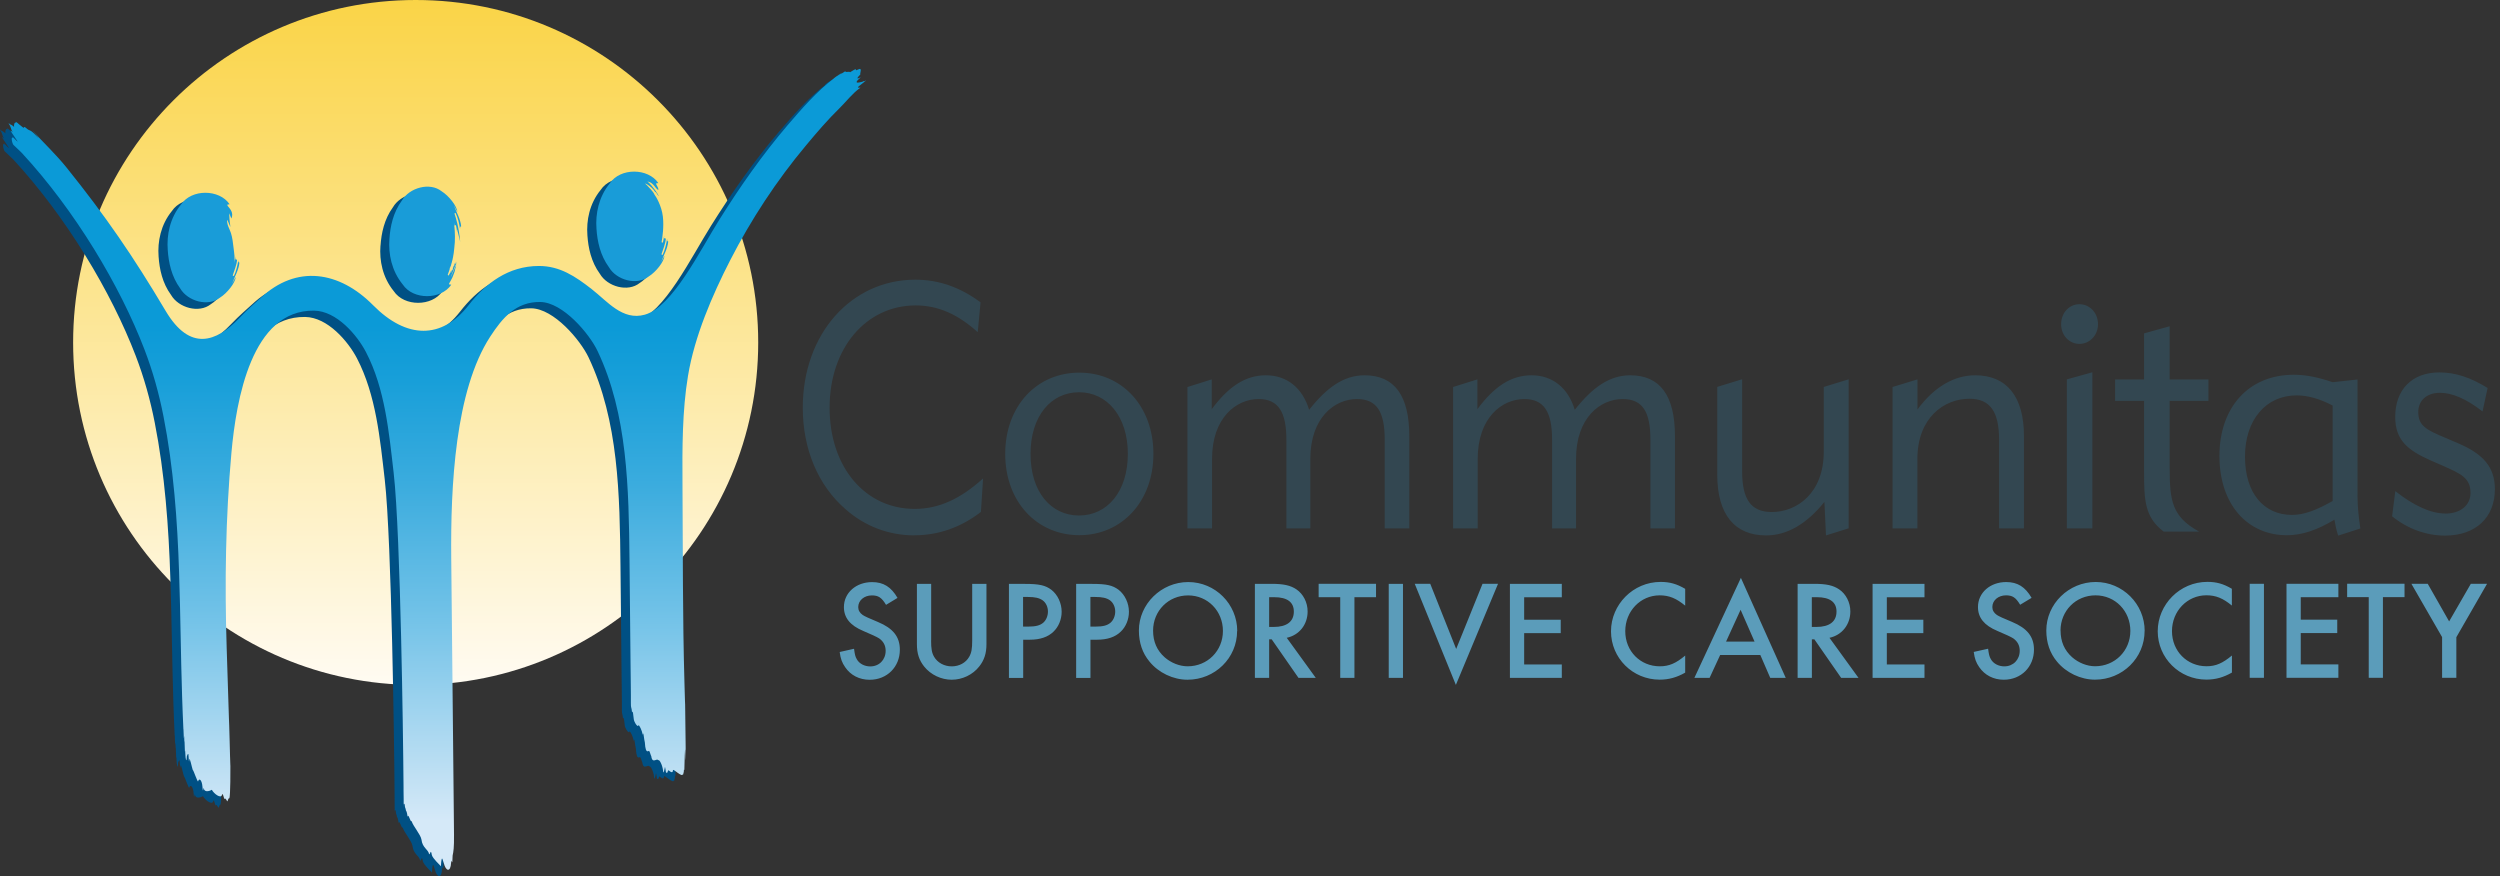 <?xml version="1.0" encoding="UTF-8"?> <svg xmlns="http://www.w3.org/2000/svg" width="234" height="82" viewBox="0 0 234 82" fill="none"><rect x="0" y="0" width="234" height="82" fill="#333333" stroke="none"/><g clip-path="url(#clip0_619_976)"><path d="M38.91 0C56.614 0 70.969 14.352 70.969 32.054C70.969 49.755 56.614 64.107 38.91 64.107C21.206 64.107 6.845 49.761 6.845 32.054C6.845 14.347 21.2 0 38.91 0Z" fill="url(#paint0_linear_619_976)"></path><path d="M35.617 22.992C35.695 21.827 35.966 20.51 36.782 19.395C37.486 18.191 39.4 17.651 40.503 18.529C41.178 18.945 41.961 19.936 41.972 20.465L41.64 19.834C41.888 20.51 42.254 21.112 42.327 21.81C42.254 21.827 42.214 21.832 42.22 22.063C42.163 21.619 42.006 20.954 41.798 20.549L41.691 20.6C41.826 21.022 42.096 21.804 42.231 23.262L41.955 22.108C41.955 22.108 41.95 22.243 41.955 22.401C41.938 22.176 41.865 21.866 41.837 21.698L41.708 21.731C41.511 20.848 41.893 22.305 41.679 23.87C41.657 24.168 41.612 24.45 41.561 24.714C41.55 24.765 41.539 24.849 41.527 24.872C41.516 24.979 41.505 24.99 41.494 25.018C41.482 25.035 41.471 25.035 41.46 25.159C41.449 25.227 41.437 25.266 41.42 25.277C41.409 25.373 41.398 25.328 41.381 25.429C41.37 25.48 41.358 25.525 41.342 25.57C41.33 25.429 41.319 25.694 41.302 25.671C41.291 25.609 41.28 25.66 41.268 25.694C41.257 25.716 41.246 25.817 41.235 25.879C41.223 25.913 41.212 25.941 41.201 25.975C41.19 26.003 41.184 26.031 41.173 26.059C41.077 26.324 41.026 26.442 41.099 26.346C41.173 26.42 41.043 26.577 41.139 26.403C41.122 26.459 41.156 26.408 41.218 26.302C41.235 26.273 41.246 26.245 41.268 26.211C41.285 26.178 41.308 26.144 41.325 26.105C41.347 26.059 41.364 25.981 41.387 25.981C41.409 25.863 41.432 25.969 41.454 25.863C41.477 25.789 41.325 26.251 41.342 26.189C41.364 26.234 41.494 25.801 41.516 25.919C41.539 25.772 41.623 25.474 41.646 25.497C41.668 25.514 41.617 25.733 41.64 25.654C41.657 25.514 41.741 25.204 41.752 25.26C41.769 25.378 41.764 25.457 41.775 25.35C41.798 25.361 41.831 25.193 41.837 25.159C41.837 25.052 41.848 25.198 41.848 25.119C41.848 25.08 41.854 25.187 41.859 25.193C41.859 25.215 41.859 25.243 41.859 25.266C41.859 25.255 41.859 25.238 41.859 25.227C41.859 25.232 41.859 25.238 41.859 25.243C41.859 25.277 41.859 25.328 41.859 25.367V25.345C41.859 25.345 41.815 25.412 41.809 25.418C41.764 25.508 41.724 25.609 41.685 25.705C41.589 25.936 41.494 26.172 41.409 26.408C41.387 26.465 41.364 26.521 41.353 26.577C41.387 26.527 41.409 26.47 41.432 26.414C41.511 26.24 41.584 26.065 41.657 25.891C41.691 25.806 41.724 25.722 41.764 25.637C41.792 25.57 41.831 25.514 41.854 25.446C41.854 25.491 41.854 25.536 41.843 25.575C41.837 25.575 41.831 25.558 41.831 25.553C41.815 25.615 41.803 25.677 41.798 25.739C41.798 25.727 41.798 25.716 41.786 25.705C41.747 25.817 41.758 25.941 41.708 26.059C41.634 26.234 41.584 26.414 41.505 26.588C41.426 26.769 41.325 26.932 41.229 27.106C41.099 27.326 41.336 27.219 41.398 27.275C40.447 28.688 37.834 28.727 36.849 27.241C35.808 25.964 35.504 24.393 35.611 22.992H35.617ZM61.709 23.217C61.635 23.2 61.596 23.195 61.602 22.964C61.545 23.409 61.388 24.073 61.179 24.478L61.072 24.427C61.208 24.005 61.467 23.392 61.483 22.941L61.331 22.913C61.331 22.913 61.32 22.778 61.331 22.62C61.309 22.846 61.241 23.155 61.208 23.324L61.078 23.29C60.887 24.157 61.376 22.356 61.202 20.893C61.044 19.536 60.2 18.517 60.436 18.889C60.391 18.619 59.834 18.095 59.693 17.938C59.187 17.527 60.177 18.017 60.504 18.619C60.448 18.388 60.752 18.973 60.797 18.945C60.83 18.923 60.267 18.033 59.744 17.583C59.896 17.668 60.042 17.6 60.386 18.005C60.954 18.754 60.791 18.219 60.6 17.915C60.47 17.696 60.712 17.803 60.768 17.746C59.817 16.334 57.205 16.294 56.22 17.78C55.178 19.058 54.874 20.628 54.981 22.029C55.06 23.195 55.331 24.512 56.147 25.626C56.85 26.831 58.764 27.371 59.868 26.493C60.543 26.076 61.326 25.086 61.337 24.557L61.005 25.187C61.253 24.512 61.624 23.909 61.692 23.212L61.709 23.217ZM21.566 25.193C21.493 25.176 21.453 25.17 21.459 24.939C21.402 25.384 21.245 26.048 21.037 26.453L20.93 26.403C21.065 25.981 21.324 25.367 21.341 24.922L21.189 24.894C21.189 24.894 21.183 24.759 21.189 24.602C21.166 24.827 21.099 25.136 21.065 25.305C21.166 24.804 21.065 24.287 21.003 23.786C20.947 23.33 20.901 22.868 20.761 22.429C20.631 22.029 20.35 21.619 20.412 21.18C20.412 21.146 20.704 21.883 20.71 21.855C20.62 21.236 20.603 20.825 20.598 20.577C20.598 20.544 20.806 21.095 20.806 21.067C21.031 20.521 20.688 20.178 20.462 19.896C20.333 19.677 20.569 19.784 20.631 19.727C19.68 18.315 17.068 18.275 16.083 19.761C15.047 21.039 14.737 22.609 14.844 24.011C14.923 25.176 15.193 26.493 16.01 27.607C16.713 28.812 18.627 29.352 19.731 28.474C20.412 28.058 21.189 27.067 21.2 26.538L20.868 27.168C21.115 26.493 21.487 25.891 21.555 25.193H21.566ZM77.251 7.947C75.675 9.135 74.206 10.829 72.922 12.326C70.564 15.079 68.481 18.061 66.555 21.129C64.726 24.033 62.142 29.341 59.558 30.061C57.47 30.641 56.062 28.817 54.576 27.658C53.051 26.47 51.604 25.497 49.651 25.497C46.768 25.497 44.646 27.134 43.059 29.172C40.553 32.38 37.255 32.341 34.119 29.172C30.967 25.986 26.959 25.328 23.587 28.497C23.063 28.986 22.512 29.42 21.571 30.399C19.444 32.617 16.978 33.54 14.698 29.701C11.641 24.557 9.097 20.853 5.404 16.26C4.464 15.09 3.248 13.941 2.195 12.782C2.415 13.024 2.623 13.289 2.826 13.548C2.741 13.48 2.657 13.384 2.578 13.306C1.908 12.591 2.054 12.973 1.599 12.557C1.283 12.304 1.649 12.81 1.148 12.377C1.024 12.298 0.512 11.797 0.72 12.095C0.535 11.955 0.456 12.36 0.518 12.484C0.253 12.259 0.242 12.298 0.129 12.23C-0.192 11.904 0.202 12.371 -0.006 12.169C0.253 12.484 0.18 12.658 0.377 12.968C-0.338 12.264 1.283 14.341 0.703 13.75C0.197 13.216 0.354 13.412 0.456 13.548C0.163 13.244 0.315 14.015 0.444 14.167C0.433 14.15 1.233 14.921 1.221 14.904C6.215 20.302 10.431 27.365 12.705 33.309C13.482 35.335 14.068 37.429 14.484 39.556C15.43 44.357 15.79 49.339 15.948 54.207C16.077 58.057 16.105 61.918 16.229 65.779C16.246 66.263 16.325 68.503 16.342 68.672C16.359 69.117 16.359 68.464 16.381 69.471C16.398 70.124 16.409 69.229 16.426 69.584C16.437 70.158 16.443 69.938 16.449 70C16.454 69.966 16.46 69.938 16.477 70.552C16.499 71.486 16.505 70.349 16.527 71.182C16.539 71.565 16.634 72.139 16.668 71.385C16.708 71.267 16.753 71.143 16.809 71.171C16.843 71.779 16.877 72.083 16.899 71.694C16.927 71.368 17.141 72.454 17.22 72.662C17.293 72.674 17.681 73.895 17.721 73.721C17.805 73.394 18.076 73.58 18.126 74.261C18.177 75.043 18.211 74.075 18.261 74.436C18.357 74.835 18.926 74.576 18.999 74.52C19.213 74.919 19.849 75.359 19.945 75.015C20.04 74.627 20.142 75.589 20.226 75.342C20.31 75.319 20.395 75.567 20.462 75.606C20.53 75.392 20.592 75.257 20.642 75.325C20.738 75.055 20.744 72.511 20.733 72.212C20.733 72.55 20.699 71.239 20.699 71.396C20.699 71.154 20.671 70.484 20.654 69.854C20.637 68.835 20.592 67.974 20.586 67.755C20.513 65.571 20.445 63.381 20.378 61.197C20.187 55.113 20.277 49.08 20.823 42.978C21.273 37.992 22.72 29.588 28.557 29.667C30.668 29.695 32.582 31.952 33.41 33.534C35.2 36.973 35.572 41.082 36.011 44.875C36.675 50.661 36.9 71.053 36.906 71.565C36.906 72.088 36.928 73.968 36.934 74.284C36.934 74.7 36.934 74.813 36.934 74.644C36.934 74.655 36.94 75.178 36.94 75.443C36.945 76.13 36.945 76.18 36.945 76.18C36.945 75.674 36.973 75.814 37.041 75.893C37.075 76.344 37.108 76.113 37.159 76.462C37.204 76.512 37.255 76.614 37.311 77.03C37.418 76.692 37.553 77.57 37.688 77.447C37.834 77.936 38.527 78.685 38.611 79.18C38.701 79.957 39.236 80.081 39.321 80.525C39.405 80.7 39.484 79.934 39.58 80.615C39.67 80.959 40.334 81.55 40.43 81.674C40.508 80.362 40.61 81.212 40.7 81.381C40.886 82.141 41.336 82.298 41.381 81.33C41.432 80.739 41.494 81.983 41.522 80.666C41.6 80.295 41.663 79.957 41.651 78.702C41.651 78.403 41.617 75.392 41.612 74.672C41.606 73.98 41.454 58.788 41.392 52.867C41.325 46.063 41.758 37.142 45.04 32.099C46.183 30.343 47.455 28.829 49.724 28.857C51.84 28.885 54.328 31.834 55.094 33.461C57.898 39.376 58.01 46.265 58.078 53.087C58.111 56.222 58.139 59.351 58.173 62.486C58.179 63.01 58.185 63.533 58.19 64.051C58.19 63.894 58.202 65.019 58.207 65.621C58.207 65.543 58.207 65.61 58.207 65.858C58.207 65.982 58.207 66.162 58.207 66.381C58.207 66.787 58.235 66.781 58.28 66.984C58.303 67.293 58.331 67.299 58.365 67.169C58.398 67.169 58.432 67.496 58.477 67.89C58.5 68.154 58.877 68.768 58.933 68.436C58.99 68.481 59.243 68.863 59.316 69.37C59.378 68.863 59.446 69.865 59.519 70.068C59.597 71.436 59.947 70.636 59.947 70.94C59.947 70.816 60.093 71.351 60.121 71.357C60.222 72.139 60.673 71.481 60.768 71.745C60.858 71.61 61.168 72.162 61.224 72.724C61.281 73.096 61.326 72.713 61.376 72.494C61.427 72.055 61.478 73.09 61.528 72.882C61.585 72.972 61.635 72.921 61.686 72.707C61.737 72.567 62.114 73.152 62.159 72.657C62.209 72.533 63.009 73.372 63.071 73.045C63.105 73.22 63.133 72.848 63.161 72.859C63.183 72.167 63.217 73.231 63.228 72.173C63.24 71.346 63.268 71.137 63.285 70.766C63.302 70.541 63.319 71.481 63.33 71.689C63.358 71.914 63.347 69.961 63.347 70.203C63.341 70.096 63.302 66.668 63.302 66.556C63.296 66.359 63.29 66.28 63.285 66.139C63.268 65.621 63.257 65.098 63.24 64.575C63.065 58.327 63.099 52.124 63.054 45.877C63.031 42.573 63.026 39.016 63.572 35.746C64.18 32.071 65.824 28.243 67.524 24.928C69.471 21.123 71.875 17.471 74.617 14.189C75.63 12.979 76.638 11.791 77.775 10.688C78.383 10.097 78.991 9.287 79.689 8.808C79.835 8.713 79.249 8.904 79.593 8.628C80.038 8.285 80.499 7.925 80.116 8.167C79.948 8.262 80.167 8.066 79.891 8.229C79.801 8.229 78.827 8.578 79.756 7.807C79.311 8.032 79.368 7.891 79.711 7.536C79.621 7.497 79.97 6.822 79.475 7.086C78.996 7.334 79.711 6.72 78.743 7.334C78.664 7.216 78.191 7.413 78.321 7.221C78.062 7.384 77.589 7.705 77.949 7.429C77.983 7.384 77.989 7.373 77.476 7.733C77.876 7.424 77.758 7.503 77.206 7.919" fill="#005084"></path><path d="M61.855 24.574L62.187 23.943C62.176 24.472 61.393 25.463 60.718 25.879C59.614 26.757 57.7 26.217 56.997 25.013C56.18 23.898 55.905 22.581 55.831 21.416C55.724 20.015 56.034 18.444 57.07 17.167C58.055 15.681 60.667 15.72 61.618 17.133C61.562 17.183 61.326 17.077 61.45 17.302C61.641 17.606 61.804 18.14 61.236 17.392C60.892 16.986 60.746 17.06 60.594 16.975C61.117 17.425 61.68 18.309 61.647 18.337C61.602 18.366 61.297 17.78 61.354 18.011C61.027 17.409 60.031 16.925 60.543 17.33C60.673 17.476 61.162 17.943 61.264 18.225C61.376 18.366 61.922 19.221 62.046 20.279C62.153 21.191 62.007 22.232 61.922 22.677L62.046 22.711C62.08 22.542 62.148 22.232 62.17 22.007C62.159 22.165 62.142 22.294 62.17 22.3L62.322 22.328C62.3 22.778 62.041 23.386 61.911 23.814L62.018 23.864C62.226 23.459 62.378 22.795 62.44 22.35C62.44 22.576 62.474 22.587 62.547 22.604C62.48 23.307 62.108 23.904 61.86 24.579L61.855 24.574ZM42.282 25.238C42.282 25.238 42.282 25.243 42.265 25.288C42.27 25.283 42.276 25.271 42.282 25.238ZM42.805 19.84C42.794 19.317 42.011 18.32 41.336 17.904C40.233 17.026 38.319 17.566 37.615 18.771C36.799 19.885 36.523 21.202 36.45 22.367C36.343 23.769 36.652 25.339 37.688 26.617C38.673 28.103 41.285 28.063 42.237 26.65C42.18 26.6 41.944 26.707 42.068 26.482C42.163 26.313 42.265 26.144 42.343 25.969C42.422 25.795 42.473 25.615 42.546 25.44C42.591 25.322 42.591 25.204 42.625 25.086C42.625 25.091 42.636 25.108 42.636 25.119C42.642 25.058 42.653 24.996 42.67 24.934C42.67 24.945 42.67 24.951 42.681 24.956C42.693 24.917 42.693 24.866 42.693 24.827C42.67 24.894 42.631 24.951 42.602 25.018C42.569 25.103 42.535 25.187 42.495 25.271C42.422 25.446 42.349 25.62 42.27 25.795C42.248 25.851 42.225 25.907 42.191 25.958C42.203 25.902 42.225 25.846 42.248 25.789C42.332 25.553 42.428 25.317 42.524 25.086C42.563 24.99 42.602 24.889 42.648 24.799C42.648 24.799 42.698 24.72 42.698 24.726C42.698 24.731 42.698 24.737 42.698 24.748C42.698 24.703 42.698 24.658 42.698 24.613C42.698 24.613 42.698 24.613 42.698 24.602C42.698 24.613 42.698 24.63 42.698 24.641C42.698 24.619 42.698 24.59 42.698 24.568C42.698 24.557 42.693 24.45 42.687 24.495C42.687 24.574 42.681 24.427 42.676 24.534C42.676 24.562 42.636 24.731 42.614 24.726C42.602 24.832 42.614 24.754 42.591 24.636C42.574 24.579 42.495 24.889 42.479 25.029C42.462 25.108 42.507 24.889 42.484 24.872C42.462 24.849 42.377 25.148 42.355 25.294C42.332 25.181 42.203 25.609 42.18 25.564C42.163 25.604 42.237 25.395 42.27 25.288C42.254 25.305 42.242 25.277 42.225 25.356C42.203 25.356 42.186 25.435 42.163 25.48C42.147 25.519 42.124 25.553 42.107 25.587C42.09 25.62 42.073 25.649 42.056 25.677C42 25.784 41.966 25.834 41.978 25.778C41.961 25.812 41.955 25.823 41.95 25.834C41.961 25.806 41.972 25.756 41.938 25.722C41.865 25.812 41.916 25.699 42.011 25.429C42.023 25.401 42.028 25.373 42.04 25.345C42.051 25.317 42.062 25.283 42.073 25.255C42.085 25.193 42.096 25.091 42.107 25.069C42.118 25.029 42.13 24.984 42.141 25.046C42.152 25.069 42.163 24.804 42.18 24.945C42.191 24.9 42.203 24.855 42.22 24.804C42.231 24.709 42.242 24.748 42.259 24.652C42.27 24.641 42.282 24.602 42.298 24.534C42.31 24.41 42.321 24.405 42.332 24.388C42.343 24.36 42.355 24.343 42.366 24.241C42.377 24.219 42.389 24.14 42.4 24.09C42.45 23.831 42.495 23.544 42.518 23.245C42.726 21.675 42.349 20.223 42.546 21.107L42.676 21.073C42.709 21.242 42.777 21.551 42.794 21.776C42.783 21.619 42.766 21.489 42.794 21.484L43.075 22.637C42.94 21.18 42.67 20.397 42.535 19.975L42.636 19.924C42.844 20.33 43.002 20.994 43.059 21.439C43.059 21.208 43.092 21.202 43.165 21.185C43.098 20.482 42.726 19.885 42.479 19.21L42.811 19.84H42.805ZM22.309 24.326C22.252 24.771 22.095 25.435 21.887 25.84L21.78 25.789C21.909 25.367 22.168 24.754 22.191 24.309L22.038 24.281C22.038 24.281 22.033 24.146 22.038 23.988C22.016 24.213 21.948 24.523 21.915 24.692C22.016 24.191 21.915 23.673 21.858 23.172C21.802 22.716 21.757 22.255 21.616 21.816C21.487 21.41 21.205 21.005 21.267 20.566C21.267 20.532 21.56 21.27 21.566 21.242C21.476 20.622 21.459 20.212 21.453 19.964C21.453 19.936 21.661 20.482 21.661 20.454C21.887 19.908 21.543 19.564 21.318 19.283C21.189 19.063 21.425 19.17 21.487 19.114C20.535 17.701 17.924 17.662 16.938 19.148C15.897 20.425 15.593 21.996 15.7 23.397C15.779 24.562 16.049 25.879 16.865 26.994C17.569 28.198 19.483 28.739 20.586 27.861C21.262 27.444 22.044 26.453 22.055 25.924L21.723 26.555C21.971 25.879 22.343 25.277 22.41 24.579C22.337 24.562 22.297 24.557 22.303 24.326H22.309Z" fill="#199CD8"></path><path d="M78.05 7.34C76.474 8.527 75.005 10.221 73.721 11.719C71.368 14.471 69.28 17.454 67.354 20.521C65.525 23.431 62.941 28.733 60.357 29.453C58.269 30.039 56.861 28.21 55.375 27.056C53.85 25.868 52.403 24.895 50.45 24.895C47.567 24.895 45.445 26.532 43.858 28.57C41.353 31.778 38.054 31.739 34.924 28.57C31.771 25.384 27.763 24.726 24.391 27.894C23.868 28.384 23.316 28.817 22.376 29.797C20.242 32.014 17.782 32.938 15.503 29.099C12.446 23.955 9.901 20.251 6.209 15.658C5.269 14.488 4.053 13.334 3 12.18C3.219 12.422 3.428 12.687 3.636 12.945C3.552 12.878 3.467 12.782 3.388 12.703C2.718 11.989 2.865 12.371 2.409 11.955C2.094 11.702 2.459 12.208 1.958 11.775C1.829 11.696 1.322 11.195 1.531 11.493C1.345 11.353 1.272 11.758 1.328 11.882C1.063 11.656 1.047 11.696 0.934 11.628C0.613 11.302 1.007 11.769 0.799 11.566C1.058 11.882 0.985 12.056 1.182 12.366C0.467 11.662 2.094 13.739 1.514 13.148C1.007 12.613 1.165 12.81 1.266 12.945C0.973 12.642 1.125 13.413 1.26 13.565C1.249 13.548 2.049 14.319 2.037 14.307C7.03 19.705 11.247 26.769 13.521 32.712C14.298 34.733 14.883 36.832 15.3 38.96C16.246 43.761 16.606 48.742 16.764 53.611C16.893 57.46 16.921 61.321 17.045 65.183C17.062 65.667 17.141 67.907 17.158 68.076C17.169 68.52 17.175 67.867 17.197 68.875C17.214 69.528 17.225 68.633 17.242 68.987C17.253 69.561 17.259 69.336 17.265 69.404C17.27 69.37 17.276 69.342 17.293 69.955C17.315 70.895 17.321 69.758 17.349 70.586C17.355 70.969 17.456 71.543 17.49 70.788C17.529 70.67 17.574 70.546 17.631 70.575C17.664 71.182 17.698 71.486 17.721 71.098C17.749 70.772 17.963 71.858 18.041 72.066C18.12 72.077 18.503 73.299 18.548 73.124C18.633 72.798 18.903 72.984 18.953 73.665C19.004 74.447 19.044 73.479 19.088 73.839C19.184 74.239 19.753 73.98 19.826 73.923C20.04 74.323 20.676 74.762 20.772 74.419C20.867 74.03 20.969 74.993 21.053 74.745C21.138 74.723 21.222 74.97 21.29 75.01C21.357 74.796 21.419 74.661 21.47 74.728C21.571 74.458 21.571 71.914 21.565 71.621C21.565 71.959 21.532 70.648 21.532 70.805C21.532 70.563 21.503 69.894 21.492 69.263C21.475 68.244 21.43 67.383 21.425 67.164C21.352 64.98 21.284 62.796 21.216 60.607C21.025 54.522 21.115 48.489 21.661 42.388C22.111 37.395 23.558 28.998 29.396 29.076C31.507 29.105 33.421 31.361 34.248 32.943C36.044 36.382 36.41 40.491 36.849 44.284C37.513 50.07 37.739 70.462 37.744 70.974C37.744 71.498 37.767 73.377 37.772 73.693C37.772 74.109 37.772 74.222 37.772 74.053C37.772 74.064 37.778 74.588 37.784 74.852C37.784 75.539 37.789 75.589 37.784 75.589C37.784 75.083 37.817 75.224 37.879 75.302C37.913 75.747 37.947 75.522 37.998 75.871C38.042 75.921 38.093 76.023 38.15 76.439C38.251 76.102 38.392 76.98 38.527 76.856C38.673 77.346 39.365 78.094 39.45 78.589C39.54 79.366 40.075 79.49 40.159 79.934C40.244 80.109 40.317 79.344 40.418 80.025C40.508 80.368 41.172 80.953 41.268 81.083C41.347 79.771 41.448 80.621 41.538 80.79C41.724 81.55 42.174 81.702 42.225 80.739C42.276 80.148 42.338 81.392 42.366 80.075C42.445 79.704 42.507 79.366 42.495 78.111C42.495 77.813 42.462 74.801 42.456 74.081C42.45 73.389 42.298 58.198 42.236 52.277C42.169 45.472 42.602 36.551 45.884 31.508C47.027 29.752 48.299 28.232 50.568 28.266C52.684 28.294 55.173 31.243 55.938 32.87C58.742 38.785 58.854 45.675 58.922 52.502C58.95 55.637 58.984 58.772 59.017 61.901C59.017 62.425 59.029 62.942 59.034 63.466C59.034 63.308 59.045 64.434 59.051 65.036C59.051 64.957 59.051 65.025 59.051 65.273C59.051 65.396 59.051 65.576 59.051 65.796C59.051 66.201 59.079 66.196 59.124 66.398C59.153 66.708 59.175 66.719 59.209 66.59C59.237 66.59 59.276 66.916 59.321 67.31C59.344 67.575 59.721 68.188 59.772 67.856C59.828 67.901 60.081 68.284 60.154 68.79C60.216 68.284 60.29 69.286 60.357 69.488C60.436 70.856 60.785 70.057 60.785 70.361C60.785 70.237 60.931 70.772 60.959 70.777C61.061 71.559 61.511 70.901 61.607 71.165C61.697 71.03 62.007 71.582 62.063 72.145C62.119 72.516 62.164 72.134 62.215 71.914C62.266 71.475 62.316 72.511 62.367 72.302C62.423 72.392 62.474 72.342 62.525 72.128C62.575 71.987 62.952 72.573 62.997 72.077C63.048 71.954 63.847 72.792 63.909 72.466C63.943 72.635 63.971 72.269 63.999 72.28C64.022 71.588 64.056 72.651 64.067 71.593C64.078 70.766 64.106 70.558 64.118 70.186C64.135 69.961 64.151 70.901 64.163 71.109C64.191 71.334 64.174 69.381 64.174 69.623C64.174 69.516 64.129 66.089 64.129 65.976C64.129 65.779 64.118 65.7 64.112 65.56C64.095 65.042 64.084 64.518 64.067 63.995C63.887 57.747 63.926 51.545 63.881 45.297C63.859 41.994 63.853 38.436 64.399 35.166C65.007 31.491 66.651 27.664 68.351 24.349C70.299 20.544 72.697 16.891 75.444 13.61C76.457 12.394 77.465 11.217 78.596 10.109C79.204 9.518 79.812 8.707 80.51 8.229C80.657 8.133 80.071 8.325 80.415 8.049C80.859 7.705 81.321 7.345 80.938 7.587C80.769 7.683 80.989 7.492 80.713 7.655C80.623 7.655 79.649 8.004 80.578 7.233C80.133 7.458 80.189 7.311 80.533 6.962C80.443 6.923 80.792 6.248 80.296 6.512C79.818 6.76 80.533 6.146 79.57 6.76C79.497 6.642 79.018 6.839 79.148 6.647C78.889 6.811 78.416 7.131 78.776 6.85C78.81 6.805 78.816 6.794 78.303 7.154C78.703 6.844 78.585 6.923 78.033 7.34" fill="url(#paint1_linear_619_976)"></path><path d="M82.925 56.6C82.518 55.925 82.211 55.73 81.608 55.73C80.882 55.73 80.33 56.204 80.33 56.824C80.33 57.114 80.464 57.365 80.754 57.566C80.921 57.681 81.392 57.897 82.166 58.214C83.59 58.805 84.226 59.598 84.226 60.815C84.226 62.422 83.026 63.627 81.401 63.627C80.436 63.627 79.621 63.203 79.107 62.45C78.817 62.026 78.683 61.685 78.594 61.027L79.939 60.725C80.006 61.255 80.056 61.462 80.19 61.691C80.413 62.115 80.916 62.377 81.457 62.377C82.289 62.377 82.897 61.758 82.897 60.915C82.897 60.413 82.685 60.033 82.289 59.754C82.088 59.624 81.591 59.391 80.799 59.056C79.57 58.543 78.99 57.817 78.99 56.824C78.99 55.49 80.123 54.485 81.63 54.485C82.685 54.485 83.411 54.932 84.008 55.964L82.937 56.612L82.925 56.6ZM87.151 59.955C87.151 60.731 87.218 61.105 87.43 61.473C87.749 62.026 88.379 62.372 89.083 62.372C89.786 62.372 90.406 62.031 90.718 61.473C90.93 61.105 90.998 60.731 90.998 59.955V54.647H92.332V60.312C92.332 61.155 92.12 61.802 91.656 62.383C91.048 63.159 90.071 63.622 89.083 63.622C88.095 63.622 87.118 63.159 86.498 62.383C86.035 61.802 85.823 61.166 85.823 60.312V54.647H87.157V59.955H87.151ZM95.77 63.455H94.436V54.653H95.943C97.289 54.653 97.847 54.786 98.411 55.205C99.003 55.668 99.371 56.461 99.371 57.265C99.371 57.979 99.081 58.677 98.606 59.123C98.093 59.626 97.35 59.877 96.39 59.877H95.77V63.455ZM96.256 58.649C96.943 58.649 97.339 58.543 97.641 58.292C97.92 58.052 98.087 57.661 98.087 57.237C98.087 56.813 97.903 56.416 97.596 56.193C97.278 55.97 96.881 55.875 96.195 55.875H95.759V58.649H96.245H96.256ZM102.062 63.455H100.728V54.653H102.235C103.58 54.653 104.138 54.786 104.702 55.205C105.294 55.668 105.668 56.461 105.668 57.265C105.668 57.979 105.378 58.677 104.903 59.123C104.39 59.626 103.647 59.877 102.687 59.877H102.067V63.455H102.062ZM102.553 58.649C103.24 58.649 103.636 58.543 103.937 58.292C104.216 58.052 104.384 57.661 104.384 57.237C104.384 56.813 104.2 56.416 103.898 56.193C103.58 55.97 103.184 55.875 102.497 55.875H102.062V58.649H102.553ZM115.794 59.056C115.794 61.59 113.723 63.622 111.15 63.622C109.816 63.622 108.442 62.974 107.588 61.92C106.929 61.127 106.6 60.15 106.6 59.017C106.6 56.533 108.699 54.48 111.222 54.48C113.746 54.48 115.805 56.539 115.805 59.062L115.794 59.056ZM107.929 59.028C107.929 60.055 108.286 60.876 109.012 61.523C109.62 62.053 110.413 62.366 111.166 62.366C113.025 62.366 114.466 60.915 114.466 59.056C114.466 57.198 113.053 55.73 111.206 55.73C109.358 55.73 107.929 57.181 107.929 59.028ZM123.163 63.449H121.538L119.032 59.843H118.792V63.449H117.458V54.647H119.015C120.148 54.647 120.785 54.792 121.338 55.16C121.985 55.596 122.393 56.388 122.393 57.231C122.393 58.459 121.611 59.447 120.439 59.698L123.157 63.449H123.163ZM119.216 58.682C120.444 58.682 121.103 58.18 121.103 57.242C121.103 56.361 120.483 55.897 119.266 55.897H118.792V58.682H119.216ZM126.78 63.449H125.446V55.897H123.425V54.641H128.796V55.897H126.775V63.449H126.78ZM131.319 63.449H129.985V54.647H131.319V63.449ZM136.298 60.742L138.766 54.641H140.217L136.27 64.108L132.418 54.641H133.87L136.298 60.742ZM142.662 55.897V58.007H146.084V59.263H142.662V62.193H146.185V63.449H141.328V54.647H146.185V55.903H142.662V55.897ZM157.734 56.69C156.903 56.003 156.227 55.724 155.345 55.724C153.548 55.724 152.124 57.203 152.124 59.079C152.124 60.954 153.536 62.366 155.356 62.366C156.227 62.366 156.864 62.087 157.734 61.361V62.958C156.953 63.404 156.205 63.616 155.345 63.616C152.822 63.616 150.79 61.596 150.79 59.09C150.79 56.584 152.861 54.468 155.434 54.468C156.294 54.468 156.942 54.653 157.734 55.116V56.69ZM161.006 61.311L160.018 63.449H158.594L162.948 54.089L167.146 63.449H165.695L164.768 61.311H161.006ZM162.92 57.075L161.558 60.055H164.227L162.92 57.075ZM173.957 63.449H172.332L169.826 59.843H169.591V63.449H168.257V54.647H169.815C170.948 54.647 171.584 54.792 172.137 55.16C172.784 55.596 173.192 56.388 173.192 57.231C173.192 58.459 172.41 59.447 171.238 59.698L173.957 63.449ZM170.01 58.682C171.238 58.682 171.897 58.18 171.897 57.242C171.897 56.361 171.277 55.897 170.06 55.897H169.586V58.682H170.01ZM176.608 55.897V58.007H180.025V59.263H176.608V62.193H180.131V63.449H175.274V54.647H180.131V55.903H176.608V55.897ZM189.079 56.595C188.672 55.92 188.365 55.724 187.762 55.724C187.036 55.724 186.483 56.199 186.483 56.818C186.483 57.108 186.617 57.36 186.908 57.56C187.075 57.676 187.546 57.892 188.32 58.208C189.744 58.8 190.38 59.592 190.38 60.809C190.38 62.416 189.18 63.622 187.555 63.622C186.59 63.622 185.775 63.198 185.255 62.444C184.965 62.02 184.831 61.68 184.742 61.021L186.087 60.72C186.154 61.25 186.204 61.456 186.338 61.685C186.562 62.109 187.064 62.372 187.606 62.372C188.437 62.372 189.046 61.752 189.046 60.909C189.046 60.407 188.834 60.028 188.437 59.748C188.236 59.618 187.739 59.386 186.947 59.051C185.719 58.537 185.138 57.812 185.138 56.818C185.138 55.484 186.271 54.48 187.779 54.48C188.834 54.48 189.559 54.926 190.157 55.959L189.085 56.606L189.079 56.595ZM200.735 59.051C200.735 61.585 198.664 63.616 196.091 63.616C194.757 63.616 193.383 62.969 192.524 61.914C191.865 61.121 191.535 60.145 191.535 59.012C191.535 56.528 193.634 54.474 196.158 54.474C198.681 54.474 200.741 56.533 200.741 59.056L200.735 59.051ZM192.87 59.023C192.87 60.05 193.227 60.87 193.953 61.518C194.561 62.048 195.354 62.361 196.102 62.361C197.961 62.361 199.401 60.909 199.401 59.051C199.401 57.192 197.989 55.724 196.141 55.724C194.293 55.724 192.864 57.175 192.864 59.023H192.87ZM208.908 56.684C208.076 55.998 207.406 55.719 206.519 55.719C204.727 55.719 203.297 57.198 203.297 59.073C203.297 60.948 204.71 62.361 206.53 62.361C207.401 62.361 208.037 62.081 208.908 61.356V62.952C208.132 63.399 207.378 63.611 206.519 63.611C203.995 63.611 201.963 61.59 201.963 59.084C201.963 56.578 204.034 54.463 206.608 54.463C207.467 54.463 208.115 54.647 208.902 55.11V56.684H208.908ZM211.905 63.443H210.571V54.641H211.905V63.443ZM215.35 55.892V58.001H218.766V59.257H215.35V62.188H218.872V63.443H214.016V54.641H218.872V55.897H215.35V55.892ZM223.048 63.443H221.714V55.892H219.693V54.636H225.063V55.892H223.042V63.443H223.048ZM228.58 59.642V63.443H229.914V59.642L232.789 54.641H231.271L229.239 58.163L227.235 54.641H225.705L228.586 59.642H228.58Z" fill="#5B9CBA"></path><path d="M101.023 34.879C97.072 34.879 94.088 37.986 94.088 42.483C94.088 46.98 97.066 50.093 101.023 50.093C104.981 50.093 107.953 46.952 107.953 42.483C107.953 38.014 105.003 34.879 101.023 34.879ZM100.995 48.252C98.372 48.252 96.452 46.035 96.452 42.483C96.452 38.932 98.372 36.714 100.995 36.714C103.618 36.714 105.566 38.965 105.566 42.483C105.566 46.001 103.647 48.252 100.995 48.252ZM94.094 42.483C94.094 46.952 97.072 50.093 101.029 50.093C104.986 50.093 107.959 46.952 107.959 42.483C107.959 38.014 105.009 34.879 101.029 34.879C97.049 34.879 94.094 37.986 94.094 42.483ZM96.458 42.483C96.458 38.937 98.377 36.714 101.001 36.714C103.624 36.714 105.572 38.965 105.572 42.483C105.572 46.001 103.652 48.252 101.001 48.252C98.349 48.252 96.458 46.035 96.458 42.483ZM113.447 49.457V42.962C113.447 39.095 115.716 37.35 117.81 37.35C119.668 37.35 120.405 38.588 120.405 41.155V49.457H122.646V42.962C122.646 39.095 124.914 37.35 127.014 37.35C128.9 37.35 129.609 38.588 129.609 41.155V49.457H131.911V40.834C131.911 37.029 130.527 35.127 127.723 35.127C125.804 35.127 124.211 36.236 122.533 38.358C121.914 36.298 120.439 35.127 118.491 35.127C116.543 35.127 114.978 36.202 113.419 38.296V35.51L111.145 36.224V49.457H113.447ZM113.447 49.457V42.962C113.447 39.095 115.716 37.35 117.81 37.35C119.668 37.35 120.405 38.588 120.405 41.155V49.457H122.646V42.962C122.646 39.095 124.914 37.35 127.014 37.35C128.9 37.35 129.609 38.588 129.609 41.155V49.457H131.911V40.834C131.911 37.029 130.527 35.127 127.723 35.127C125.804 35.127 124.211 36.236 122.533 38.358C121.914 36.298 120.439 35.127 118.491 35.127C116.543 35.127 114.978 36.202 113.419 38.296V35.51L111.145 36.224V49.457H113.447ZM138.312 49.457V42.962C138.312 39.095 140.586 37.35 142.68 37.35C144.538 37.35 145.276 38.588 145.276 41.155V49.457H147.516V42.962C147.516 39.095 149.785 37.35 151.884 37.35C153.776 37.35 154.479 38.588 154.479 41.155V49.457H156.776V40.834C156.776 37.029 155.391 35.127 152.588 35.127C150.668 35.127 149.075 36.236 147.398 38.358C146.779 36.298 145.304 35.127 143.356 35.127C141.408 35.127 139.843 36.202 138.284 38.296V35.51L136.01 36.224V49.457H138.312ZM138.312 49.457V42.962C138.312 39.095 140.586 37.35 142.68 37.35C144.538 37.35 145.276 38.588 145.276 41.155V49.457H147.516V42.962C147.516 39.095 149.785 37.35 151.884 37.35C153.776 37.35 154.479 38.588 154.479 41.155V49.457H156.776V40.834C156.776 37.029 155.391 35.127 152.588 35.127C150.668 35.127 149.075 36.236 147.398 38.358C146.779 36.298 145.304 35.127 143.356 35.127C141.408 35.127 139.843 36.202 138.284 38.296V35.51L136.01 36.224V49.457H138.312ZM160.734 36.224V44.414C160.734 48.185 162.389 50.115 165.305 50.115C167.252 50.115 169.082 49.068 170.765 46.98L170.911 50.115L173.034 49.451V35.504L170.703 36.219V42.286C170.703 46.153 168.198 47.926 165.834 47.926C163.858 47.926 163.064 46.688 163.064 44.121V35.498L160.734 36.213V36.224ZM160.734 36.224V44.414C160.734 48.185 162.389 50.115 165.305 50.115C167.252 50.115 169.082 49.068 170.765 46.98L170.911 50.115L173.034 49.451V35.504L170.703 36.219V42.286C170.703 46.153 168.198 47.926 165.834 47.926C163.858 47.926 163.064 46.688 163.064 44.121V35.498L160.734 36.213V36.224ZM179.468 49.457V42.962C179.468 39.095 181.973 37.322 184.337 37.322C186.313 37.322 187.113 38.588 187.113 41.155V49.457H189.443V40.834C189.443 37.063 187.794 35.127 184.872 35.127C182.924 35.127 181.039 36.202 179.474 38.329V35.51L177.143 36.224V49.457H179.474H179.468ZM179.468 49.457V42.962C179.468 39.095 181.973 37.322 184.337 37.322C186.313 37.322 187.113 38.588 187.113 41.155V49.457H189.443V40.834C189.443 37.063 187.794 35.127 184.872 35.127C182.924 35.127 181.039 36.202 179.474 38.329V35.51L177.143 36.224V49.457H179.474H179.468ZM194.634 28.474C193.66 28.474 192.922 29.296 192.922 30.343C192.922 31.39 193.688 32.183 194.634 32.183C195.579 32.183 196.373 31.39 196.373 30.343C196.373 29.296 195.607 28.474 194.634 28.474ZM195.844 49.457V34.846L193.457 35.51V49.457H195.844ZM192.922 30.348C192.922 31.395 193.688 32.189 194.634 32.189C195.579 32.189 196.373 31.395 196.373 30.348C196.373 29.302 195.607 28.48 194.634 28.48C193.66 28.48 192.922 29.302 192.922 30.348ZM195.844 49.457V34.846L193.457 35.51V49.457H195.844ZM205.813 49.744C203.275 48.348 203.072 46.828 203.072 43.817V37.513H206.703V35.515H203.072V30.54L200.685 31.204V35.515H197.972V37.513H200.685V44.138C200.685 46.8 200.741 48.416 202.515 49.749H205.819L205.813 49.744ZM203.078 43.823V37.519H206.708V35.521H203.078V30.545L200.691 31.209V35.521H197.977V37.519H200.691V44.144C200.691 46.806 200.747 48.421 202.52 49.755H205.825C203.286 48.359 203.083 46.84 203.083 43.828L203.078 43.823ZM220.928 49.462C220.782 48.483 220.664 47.464 220.664 46.389V35.521L218.333 35.774C217.033 35.33 215.856 35.076 214.702 35.076C210.452 35.076 207.739 38.149 207.739 42.68C207.739 47.211 210.362 50.098 214.049 50.098C215.496 50.098 216.937 49.592 218.502 48.641C218.592 49.147 218.682 49.654 218.857 50.132L220.923 49.468L220.928 49.462ZM218.333 46.896C216.914 47.689 215.738 48.196 214.528 48.196C211.899 48.196 210.131 46.17 210.131 42.742C210.131 39.314 212.079 37.007 214.967 37.007C215.997 37.007 217.123 37.322 218.333 37.958V46.896ZM220.928 49.462C220.782 48.483 220.664 47.464 220.664 46.389V35.521L218.333 35.774C217.033 35.33 215.856 35.076 214.702 35.076C210.452 35.076 207.739 38.149 207.739 42.68C207.739 47.211 210.362 50.098 214.049 50.098C215.496 50.098 216.937 49.592 218.502 48.641C218.592 49.147 218.682 49.654 218.857 50.132L220.923 49.468L220.928 49.462ZM218.333 46.896C216.914 47.689 215.738 48.196 214.528 48.196C211.899 48.196 210.131 46.17 210.131 42.742C210.131 39.314 212.079 37.007 214.967 37.007C215.997 37.007 217.123 37.322 218.333 37.958V46.896ZM228.894 48.066C227.565 48.066 225.972 47.369 224.204 45.973L223.906 48.32C225.353 49.49 227.092 50.127 228.86 50.127C231.753 50.127 233.521 48.416 233.521 45.787C233.521 43.693 232.401 42.461 229.98 41.448L228.944 41.003C227.115 40.243 226.349 39.86 226.349 38.566C226.349 37.519 227.115 36.759 228.381 36.759C229.53 36.759 230.858 37.328 232.367 38.504L232.84 36.315C231.303 35.363 229.862 34.857 228.325 34.857C225.758 34.857 224.199 36.472 224.199 39.011C224.199 41.166 225.319 42.117 227.531 43.097L228.77 43.637C230.307 44.335 231.247 44.712 231.247 46.142C231.247 47.25 230.335 48.072 228.888 48.072L228.894 48.066ZM224.199 45.978L223.9 48.325C225.347 49.496 227.087 50.132 228.854 50.132C231.748 50.132 233.515 48.421 233.515 45.793C233.515 43.699 232.395 42.466 229.974 41.453L228.939 41.008C227.109 40.249 226.344 39.866 226.344 38.571C226.344 37.525 227.109 36.765 228.376 36.765C229.524 36.765 230.853 37.333 232.361 38.51L232.834 36.32C231.297 35.369 229.856 34.862 228.319 34.862C225.752 34.862 224.193 36.478 224.193 39.016C224.193 41.172 225.313 42.123 227.526 43.102L228.764 43.643C230.301 44.34 231.241 44.718 231.241 46.147C231.241 47.256 230.329 48.078 228.882 48.078C227.554 48.078 225.961 47.38 224.193 45.984L224.199 45.978ZM85.576 50.11C83.184 50.11 80.944 49.254 79.148 47.667C76.581 45.449 75.14 42.055 75.14 38.155C75.14 31.249 79.683 26.178 85.672 26.178C87.856 26.178 89.86 26.876 91.78 28.3L91.515 31.091C89.658 29.414 87.8 28.587 85.706 28.587C81.073 28.587 77.65 32.577 77.65 38.155C77.65 43.733 80.983 47.633 85.616 47.633C87.89 47.633 89.922 46.682 92.016 44.78L91.814 47.915C89.984 49.339 87.862 50.104 85.588 50.104" fill="#334751"></path></g><defs><linearGradient id="paint0_linear_619_976" x1="38.904" y1="64.107" x2="38.904" y2="0" gradientUnits="userSpaceOnUse"><stop stop-color="#FFFBF2"></stop><stop offset="1" stop-color="#FAD447"></stop></linearGradient><linearGradient id="paint1_linear_619_976" x1="40.947" y1="81.392" x2="40.947" y2="6.445" gradientUnits="userSpaceOnUse"><stop offset="0.06" stop-color="#D5E9F8"></stop><stop offset="0.11" stop-color="#C2E1F4"></stop><stop offset="0.31" stop-color="#74C3E8"></stop><stop offset="0.48" stop-color="#3BACDE"></stop><stop offset="0.61" stop-color="#189FD9"></stop><stop offset="0.68" stop-color="#0B9AD7"></stop></linearGradient><clipPath id="clip0_619_976"><rect width="233.505" height="82" fill="white"></rect></clipPath></defs></svg> 